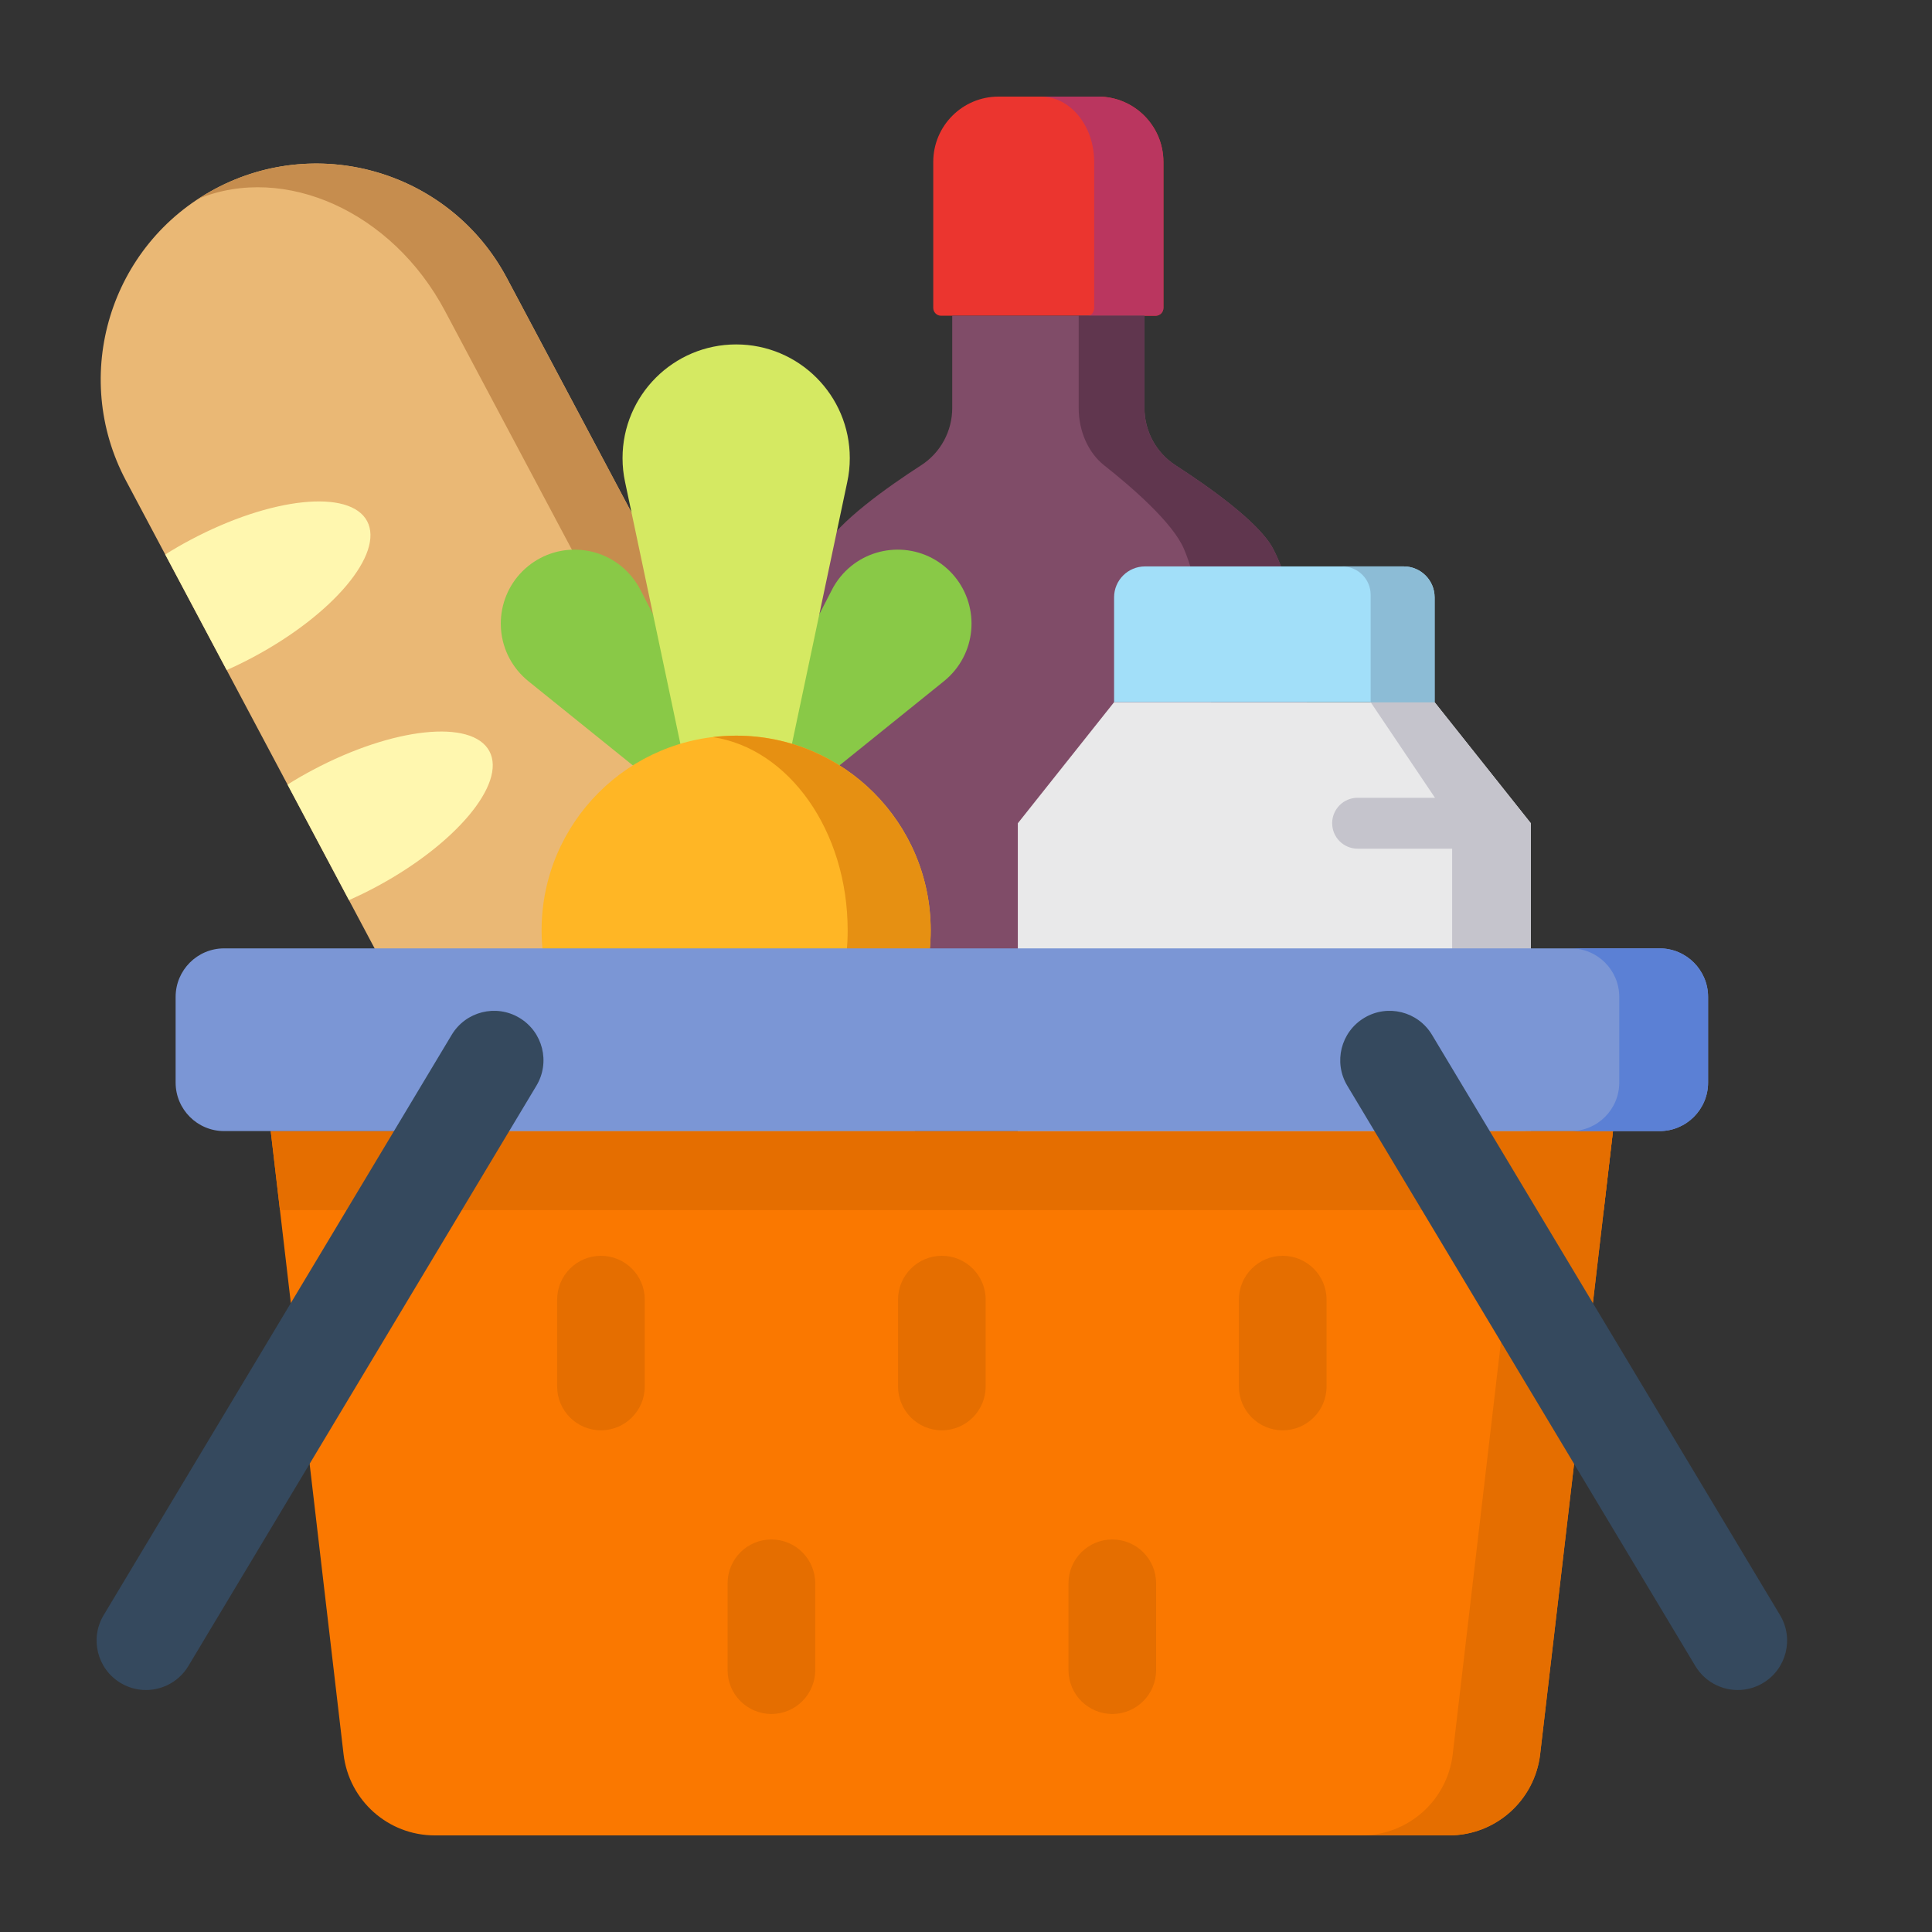 <svg width="40" height="40" viewBox="0 0 40 40" fill="none" xmlns="http://www.w3.org/2000/svg">
<rect x="0" y="0" width="40" height="40" fill="#333333" stroke="none"/>
<path d="M4.454 3.91C2.277 5.069 1.451 7.775 2.609 9.953L10.568 24.925C11.726 27.104 14.43 27.931 16.608 26.772C18.785 25.613 19.611 22.907 18.453 20.728L10.494 5.757C9.336 3.578 6.632 2.751 4.454 3.91Z" fill="#EAB875"/>
<path d="M18.453 20.728L10.494 5.757C9.336 3.578 6.632 2.751 4.454 3.91C4.337 3.973 4.224 4.041 4.114 4.112C5.895 3.39 8.118 4.377 9.213 6.438L17.172 21.41C18.268 23.471 17.844 25.866 16.251 26.941C16.371 26.89 16.49 26.834 16.608 26.771C18.785 25.613 19.611 22.907 18.453 20.728V20.728Z" fill="#C68D4E"/>
<path d="M10.133 15.554C9.776 14.883 8.137 15.057 6.473 15.943C6.291 16.039 6.118 16.14 5.953 16.244L7.225 18.637C7.403 18.557 7.584 18.47 7.765 18.374C9.429 17.488 10.49 16.225 10.133 15.554Z" fill="#FFF7AF"/>
<path d="M12.665 20.316C12.308 19.645 10.669 19.819 9.004 20.705C8.823 20.801 8.65 20.902 8.484 21.006L9.756 23.398C9.935 23.319 10.116 23.232 10.297 23.135C11.961 22.249 13.021 20.987 12.665 20.316Z" fill="#FFF7AF"/>
<path d="M3.941 11.179C3.76 11.275 3.586 11.376 3.421 11.48L4.693 13.873C4.872 13.794 5.052 13.706 5.233 13.61C6.897 12.724 7.958 11.462 7.601 10.79C7.244 10.119 5.605 10.293 3.941 11.179Z" fill="#FFF7AF"/>
<path d="M19.322 3.352V6.375C19.322 6.464 19.395 6.537 19.484 6.537H23.925C24.015 6.537 24.087 6.464 24.087 6.375V3.352C24.087 2.605 23.482 2 22.736 2H20.673C19.927 2 19.322 2.605 19.322 3.352V3.352Z" fill="#EB352F"/>
<path d="M22.736 2H21.55C22.16 2 22.654 2.605 22.654 3.352V6.375C22.654 6.464 22.595 6.537 22.522 6.537H23.925C24.015 6.537 24.087 6.464 24.087 6.375V3.352C24.087 2.605 23.482 2 22.736 2V2Z" fill="#BA365F"/>
<path d="M23.695 8.447V6.537H19.715V8.447C19.715 8.926 19.474 9.373 19.071 9.633C18.38 10.079 17.343 10.812 17.053 11.357C15.75 13.807 16.405 22.456 16.405 22.456H27.004C27.004 22.456 27.659 13.807 26.356 11.357C26.066 10.812 25.029 10.079 24.338 9.633C23.936 9.373 23.695 8.926 23.695 8.447V8.447Z" fill="#804C68"/>
<path d="M26.356 11.357C26.067 10.813 25.029 10.08 24.338 9.633C23.936 9.374 23.694 8.926 23.694 8.447V6.537H22.333V8.447C22.333 8.926 22.531 9.373 22.859 9.633C23.424 10.079 24.272 10.812 24.509 11.357C25.573 13.807 25.038 22.456 25.038 22.456H27.004C27.004 22.456 27.659 13.807 26.356 11.357V11.357Z" fill="#60364E"/>
<path d="M29.702 14.538H23.066L21.073 17.045V28.806H31.695V17.045L29.702 14.538Z" fill="#E9E9EA"/>
<path d="M29.701 14.538H28.378L30.065 17.045V28.806H31.694V17.045L29.701 14.538Z" fill="#C5C4CC"/>
<path d="M23.707 11.727H29.061C29.415 11.727 29.702 12.013 29.702 12.367V14.537H23.066V12.367C23.066 12.013 23.353 11.727 23.707 11.727Z" fill="#A2DFF9"/>
<path d="M29.061 11.727H27.789C28.115 11.727 28.378 11.991 28.378 12.316V14.537H29.702V12.367C29.702 12.014 29.415 11.727 29.061 11.727Z" fill="#8CBCD6"/>
<path d="M16.296 16.721C16.297 16.72 16.298 16.719 16.3 16.718C17.261 15.943 17.265 15.939 19.539 14.107C19.622 14.04 19.7 13.964 19.77 13.878C20.304 13.223 20.206 12.259 19.552 11.724C18.897 11.19 17.933 11.288 17.399 11.943C17.329 12.029 17.27 12.12 17.222 12.215C15.884 14.812 15.881 14.817 15.316 15.915C15.315 15.916 15.314 15.917 15.314 15.919C15.313 15.919 15.313 15.919 15.313 15.92C15.175 16.186 15.238 16.521 15.479 16.719C15.721 16.916 16.062 16.91 16.295 16.721C16.295 16.721 16.296 16.721 16.296 16.721Z" fill="#89C947"/>
<path d="M14.187 16.721C14.185 16.72 14.184 16.719 14.183 16.718C13.222 15.943 13.217 15.939 10.944 14.107C10.861 14.04 10.783 13.964 10.713 13.878C10.179 13.223 10.276 12.259 10.931 11.724C11.585 11.19 12.549 11.288 13.083 11.943C13.153 12.029 13.212 12.12 13.261 12.215C14.599 14.812 14.601 14.817 15.167 15.915C15.168 15.916 15.168 15.917 15.169 15.919C15.169 15.919 15.169 15.919 15.169 15.92C15.307 16.186 15.245 16.521 15.003 16.719C14.762 16.916 14.421 16.91 14.187 16.721C14.187 16.721 14.187 16.721 14.187 16.721Z" fill="#89C947"/>
<path d="M16.216 16.253C16.217 16.25 16.218 16.248 16.218 16.246C16.611 14.387 16.613 14.379 17.541 9.982C17.576 9.822 17.594 9.656 17.594 9.485C17.594 8.185 16.541 7.131 15.241 7.131C13.942 7.131 12.889 8.185 12.889 9.485C12.889 9.656 12.907 9.822 12.942 9.982C13.871 14.379 13.872 14.387 14.265 16.246C14.266 16.248 14.266 16.25 14.266 16.253C14.267 16.253 14.267 16.254 14.267 16.254H14.267C14.362 16.706 14.762 17.045 15.241 17.045C15.721 17.045 16.121 16.706 16.216 16.254C16.216 16.254 16.216 16.253 16.216 16.253Z" fill="#D5E962"/>
<path d="M19.178 20.115C19.237 19.84 19.269 19.555 19.269 19.262C19.269 17.036 17.466 15.231 15.241 15.231C13.017 15.231 11.213 17.036 11.213 19.262C11.213 19.555 11.245 19.84 11.305 20.115C12.961 27.871 12.965 27.89 13.636 31.031C13.786 31.781 14.447 32.347 15.241 32.347C16.035 32.347 16.697 31.781 16.847 31.031C17.517 27.89 17.522 27.871 19.178 20.115Z" fill="#FFB625"/>
<path d="M15.241 15.231C15.078 15.231 14.918 15.242 14.76 15.261C16.331 15.499 17.55 17.199 17.55 19.262C17.55 19.555 17.524 19.84 17.478 20.115C16.175 27.871 16.172 27.89 15.644 31.031C15.551 31.623 15.207 32.098 14.76 32.274C14.912 32.32 15.073 32.347 15.241 32.347C16.035 32.347 16.697 31.781 16.846 31.031C17.517 27.89 17.521 27.871 19.178 20.115C19.237 19.84 19.269 19.555 19.269 19.262C19.269 17.036 17.465 15.231 15.241 15.231V15.231Z" fill="#E69012"/>
<path d="M5.605 23.417L5.905 25.983L6.129 27.899L7.113 36.319C7.225 37.277 8.037 38 9.001 38H29.999C30.963 38 31.775 37.277 31.887 36.319L33.395 23.417H5.605Z" fill="#FA7800"/>
<path d="M33.204 25.055L33.395 23.417H5.605L5.796 25.055H33.204Z" fill="#E56E00"/>
<path d="M31.586 23.417L30.077 36.319C29.965 37.277 29.154 38 28.189 38H29.999C30.964 38 31.775 37.277 31.887 36.319L33.395 23.417H31.586Z" fill="#E56E00"/>
<path d="M3.636 20.64V22.413C3.636 22.968 4.086 23.418 4.64 23.418H34.36C34.914 23.418 35.364 22.968 35.364 22.413V20.64C35.364 20.085 34.914 19.635 34.36 19.635H4.64C4.086 19.635 3.636 20.085 3.636 20.64Z" fill="#7B96D5"/>
<path d="M34.36 19.635H32.521C33.075 19.635 33.525 20.085 33.525 20.64V22.413C33.525 22.968 33.075 23.418 32.521 23.418H34.36C34.914 23.418 35.364 22.968 35.364 22.413V20.64C35.364 20.085 34.914 19.635 34.36 19.635V19.635Z" fill="#5B80D5"/>
<path d="M36.12 34.98C35.726 35.036 35.318 34.856 35.1 34.493L27.894 22.478C27.603 21.993 27.76 21.365 28.245 21.074C28.729 20.783 29.357 20.94 29.648 21.425L36.854 33.44C37.145 33.924 36.988 34.553 36.503 34.844C36.382 34.917 36.252 34.961 36.12 34.98Z" fill="#35495E"/>
<path d="M2.879 34.98C3.274 35.036 3.682 34.856 3.9 34.493L11.106 22.478C11.397 21.993 11.24 21.365 10.755 21.074C10.271 20.783 9.643 20.94 9.352 21.425L2.146 33.44C1.855 33.924 2.012 34.553 2.497 34.844C2.618 34.917 2.748 34.961 2.879 34.98Z" fill="#35495E"/>
<path d="M13.349 28.705C13.349 29.206 12.943 29.613 12.442 29.613C11.941 29.613 11.535 29.206 11.535 28.705V26.908C11.535 26.407 11.941 26 12.442 26C12.943 26 13.349 26.407 13.349 26.908V28.705Z" fill="#E56E00"/>
<path d="M16.878 34.578C16.878 35.079 16.472 35.486 15.971 35.486C15.47 35.486 15.064 35.079 15.064 34.578V32.781C15.064 32.279 15.47 31.873 15.971 31.873C16.472 31.873 16.878 32.279 16.878 32.781V34.578Z" fill="#E56E00"/>
<path d="M20.407 28.705C20.407 29.206 20.001 29.613 19.5 29.613C18.999 29.613 18.593 29.206 18.593 28.705V26.908C18.593 26.407 18.999 26 19.5 26C20.001 26 20.407 26.407 20.407 26.908V28.705Z" fill="#E56E00"/>
<path d="M23.936 34.578C23.936 35.079 23.53 35.486 23.029 35.486C22.528 35.486 22.122 35.079 22.122 34.578V32.781C22.122 32.279 22.528 31.873 23.029 31.873C23.53 31.873 23.936 32.279 23.936 32.781V34.578Z" fill="#E56E00"/>
<path d="M27.465 28.705C27.465 29.206 27.059 29.613 26.557 29.613C26.056 29.613 25.65 29.206 25.65 28.705V26.908C25.65 26.407 26.056 26 26.557 26C27.058 26 27.465 26.407 27.465 26.908V28.705Z" fill="#E56E00"/>
<path d="M30.792 17.571H28.108C27.817 17.571 27.581 17.335 27.581 17.044C27.581 16.753 27.817 16.517 28.108 16.517H30.792C31.083 16.517 31.319 16.753 31.319 17.044C31.319 17.335 31.083 17.571 30.792 17.571Z" fill="#C5C4CC"/>
</svg>
